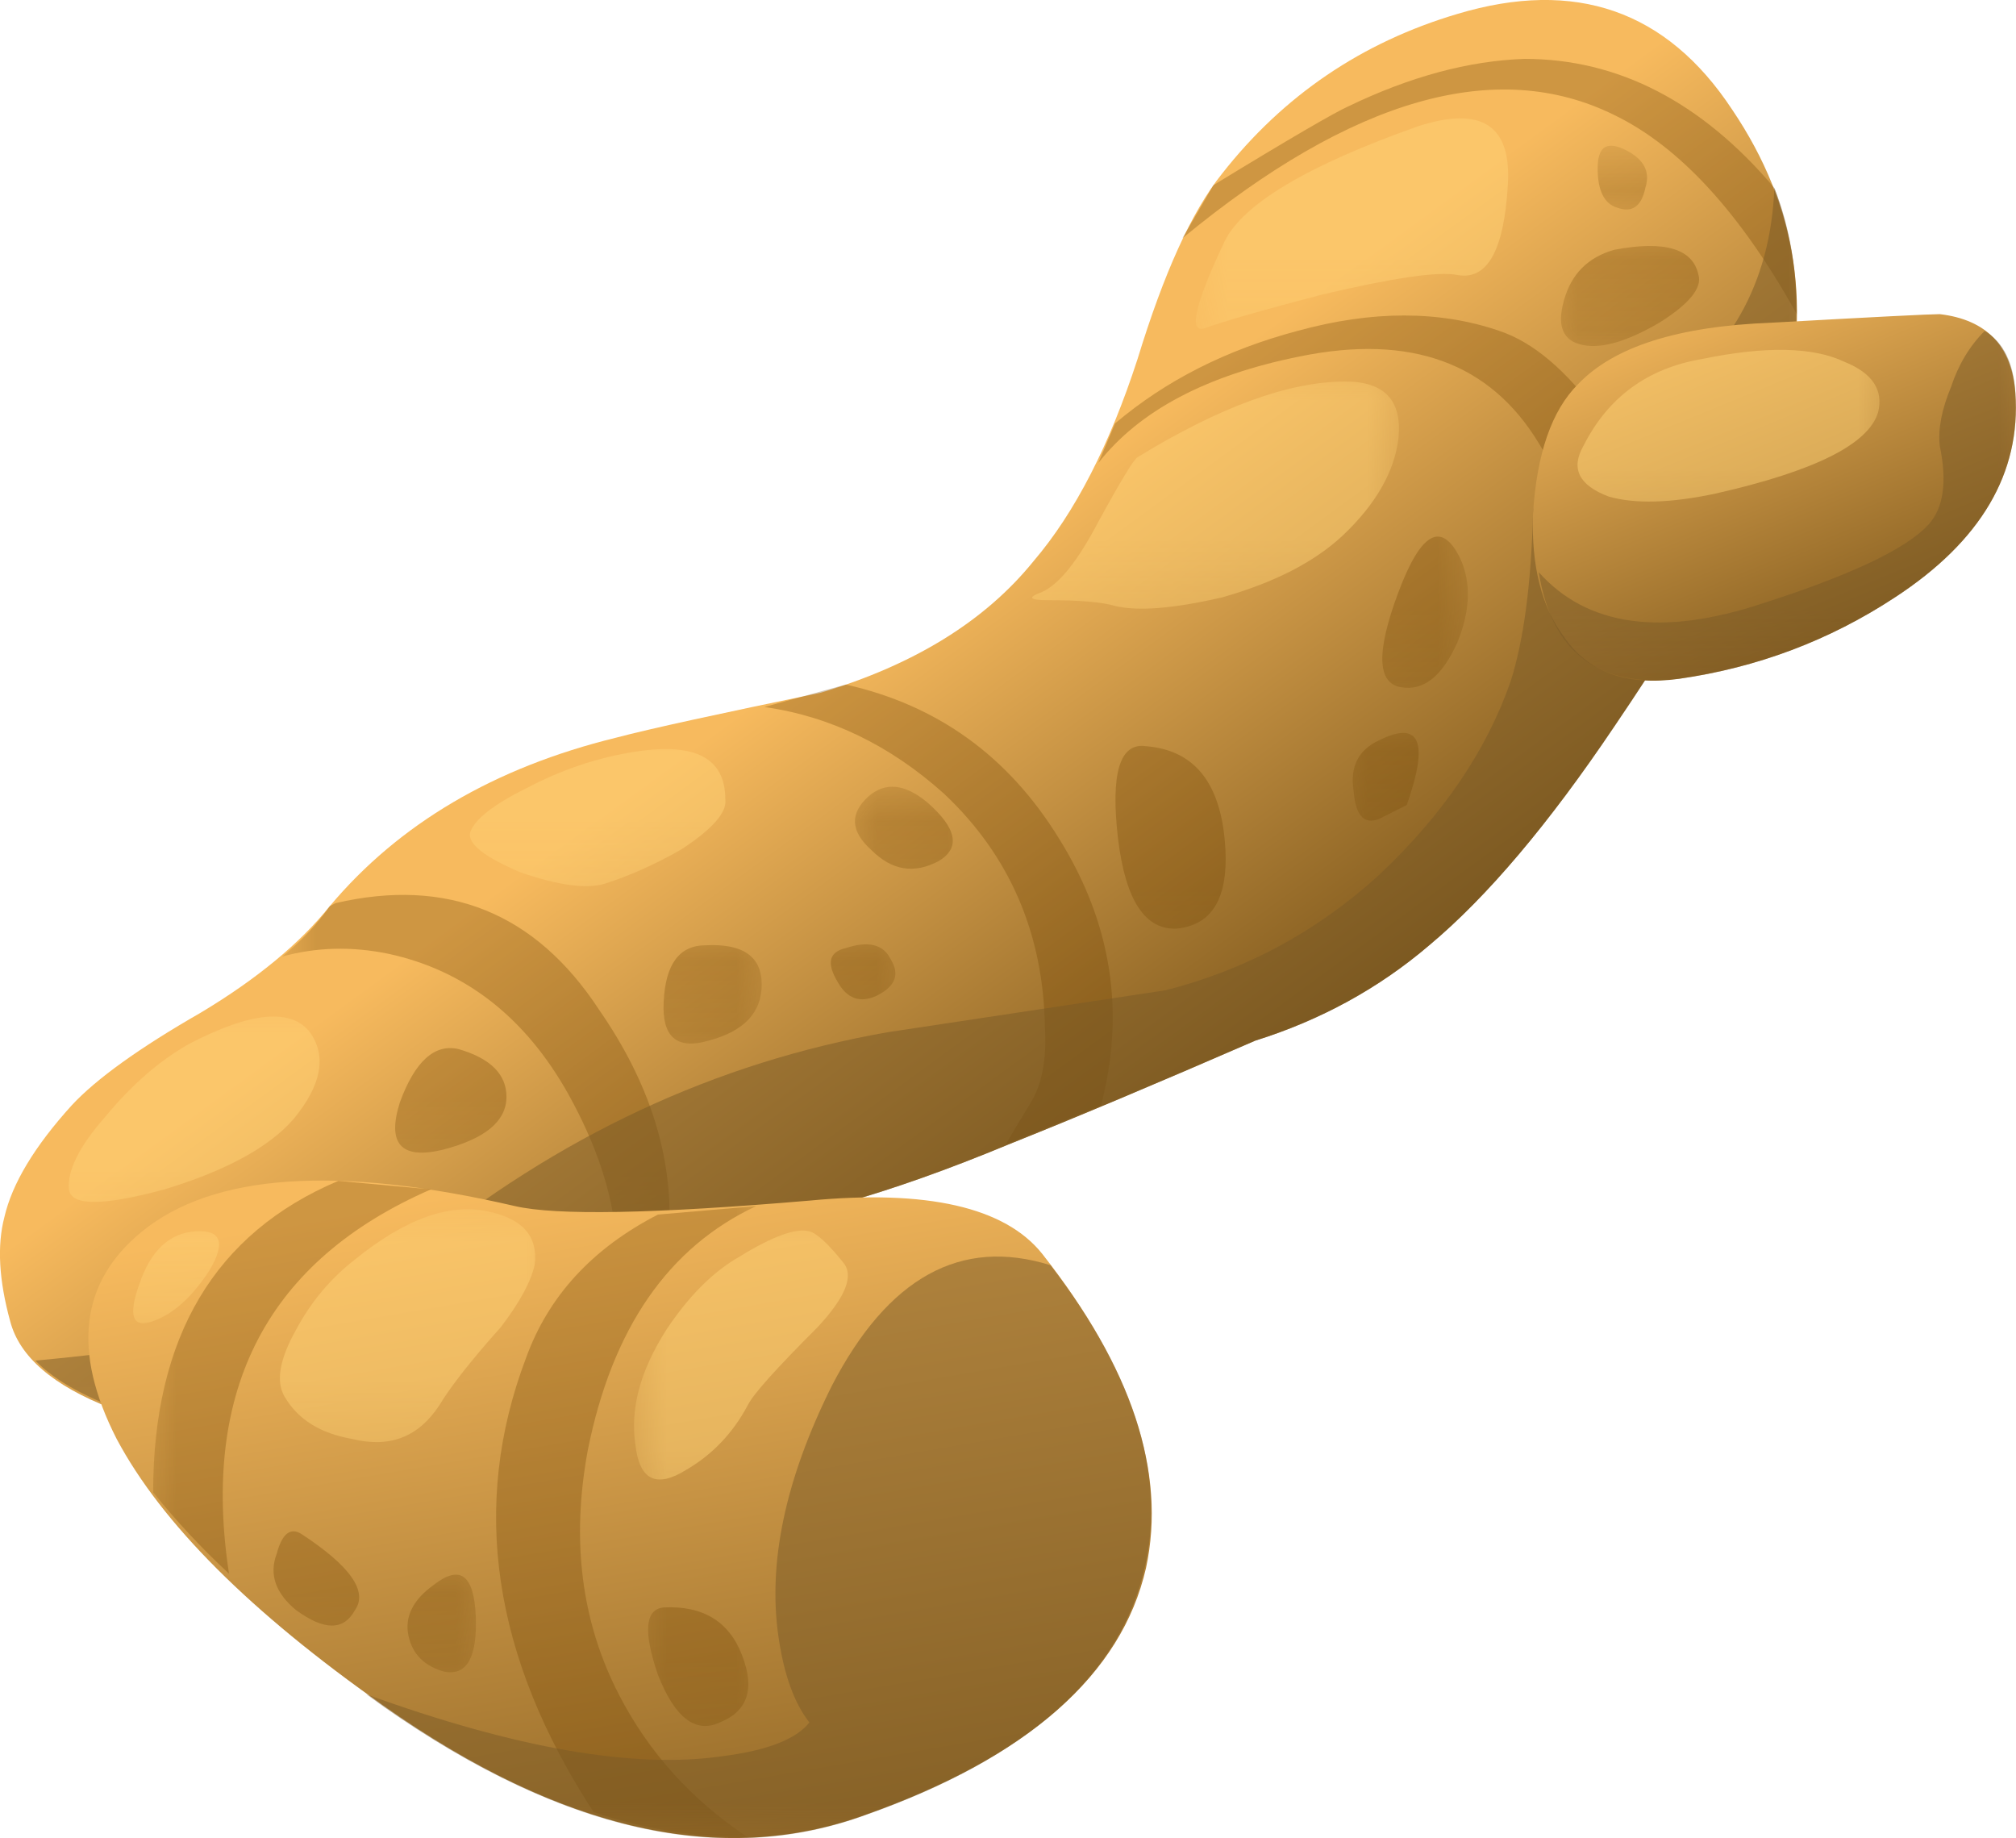 <?xml version="1.0" encoding="UTF-8" standalone="no"?> <!-- Created with Inkscape (http://www.inkscape.org/) --> <svg xmlns:inkscape="http://www.inkscape.org/namespaces/inkscape" xmlns:rdf="http://www.w3.org/1999/02/22-rdf-syntax-ns#" xmlns="http://www.w3.org/2000/svg" xmlns:xlink="http://www.w3.org/1999/xlink" xmlns:ns1="http://sozi.baierouge.fr" xmlns:cc="http://creativecommons.org/ns#" xmlns:sodipodi="http://sodipodi.sourceforge.net/DTD/sodipodi-0.dtd" xmlns:dc="http://purl.org/dc/elements/1.1/" id="svg2" xml:space="preserve" viewBox="0 0 35.939 32.767" inkscape:version="0.91 r13725"> <defs id="defs6"> <linearGradient id="linearGradient24" y2="-5.032" gradientUnits="userSpaceOnUse" x2="29.787" gradientTransform="matrix(.472 -.646 -.646 -.472 -.056 26.214)" y1="-5.032" x1="18.086"> <stop id="stop26" style="stop-color:#f7ba5e" offset="0"></stop> <stop id="stop28" style="stop-color:#734f16" offset="1"></stop> </linearGradient> <clipPath id="clipPath36"> <path id="path38" d="m4 8.214h22v18h-22v-18z" inkscape:connector-curvature="0"></path> </clipPath> <mask id="mask40"> <g id="g42"> <g id="g44" clip-path="url(#clipPath36)"> <path id="path46" style="fill:#000000;fill-opacity:.301" d="m4 8.214h22v18h-22v-18z" inkscape:connector-curvature="0"></path> </g> </g> </mask> <clipPath id="clipPath52"> <path id="path54" d="m4 8.214h22v18h-22v-18z" inkscape:connector-curvature="0"></path> </clipPath> <clipPath id="clipPath56"> <path id="path58" d="m4 9h22v18h-22v-18z" inkscape:connector-curvature="0"></path> </clipPath> <clipPath id="clipPath86"> <path id="path88" d="m0 5.214h26v19h-26v-19z" inkscape:connector-curvature="0"></path> </clipPath> <mask id="mask90"> <g id="g92"> <g id="g94" clip-path="url(#clipPath86)"> <path id="path96" style="fill:#000000;fill-opacity:.5" d="m0 5.214h26v19h-26v-19z" inkscape:connector-curvature="0"></path> </g> </g> </mask> <clipPath id="clipPath102"> <path id="path104" d="m0 5.214h26v19h-26v-19z" inkscape:connector-curvature="0"></path> </clipPath> <clipPath id="clipPath106"> <path id="path108" d="m0 6h26v19h-26v-19z" inkscape:connector-curvature="0"></path> </clipPath> <linearGradient id="linearGradient136" y2="-6.668" gradientUnits="userSpaceOnUse" x2="38.887" gradientTransform="matrix(.136 -.788 -.788 -.136 -.056 26.214)" y1="-6.668" x1="22.373"> <stop id="stop138" style="stop-color:#f7ba5e" offset="0"></stop> <stop id="stop140" style="stop-color:#734f16" offset="1"></stop> </linearGradient> <clipPath id="clipPath148"> <path id="path150" d="m2-0.786h9v11h-9v-11z" inkscape:connector-curvature="0"></path> </clipPath> <mask id="mask152"> <g id="g154"> <g id="g156" clip-path="url(#clipPath148)"> <path id="path158" style="fill:#000000;fill-opacity:.301" d="m2-0.786h9v11h-9v-11z" inkscape:connector-curvature="0"></path> </g> </g> </mask> <clipPath id="clipPath164"> <path id="path166" d="m2-0.786h9v11h-9v-11z" inkscape:connector-curvature="0"></path> </clipPath> <clipPath id="clipPath168"> <path id="path170" d="m2 0h9v11h-9v-11z" inkscape:connector-curvature="0"></path> </clipPath> <clipPath id="clipPath194"> <path id="path196" d="m5-0.786h12v10h-12v-10z" inkscape:connector-curvature="0"></path> </clipPath> <mask id="mask198"> <g id="g200"> <g id="g202" clip-path="url(#clipPath194)"> <path id="path204" style="fill:#000000;fill-opacity:.5" d="m5-0.786h12v10h-12v-10z" inkscape:connector-curvature="0"></path> </g> </g> </mask> <clipPath id="clipPath210"> <path id="path212" d="m5-0.786h12v10h-12v-10z" inkscape:connector-curvature="0"></path> </clipPath> <clipPath id="clipPath214"> <path id="path216" d="m5 0h12v10h-12v-10z" inkscape:connector-curvature="0"></path> </clipPath> <linearGradient id="linearGradient244" y2="-26.121" gradientUnits="userSpaceOnUse" x2="24.34" gradientTransform="matrix(.303 -.74 -.74 -.303 -.056 26.213)" y1="-26.121" x1="15.965"> <stop id="stop246" style="stop-color:#f7ba5e" offset="0"></stop> <stop id="stop248" style="stop-color:#734f16" offset="1"></stop> </linearGradient> <clipPath id="clipPath256"> <path id="path258" d="m21 16.214h8v6h-8v-6z" inkscape:connector-curvature="0"></path> </clipPath> <mask id="mask260"> <g id="g262"> <g id="g264" clip-path="url(#clipPath256)"> <path id="path266" style="fill:#000000;fill-opacity:.5" d="m21 16.214h8v6h-8v-6z" inkscape:connector-curvature="0"></path> </g> </g> </mask> <clipPath id="clipPath272"> <path id="path274" d="m21 16.214h8v6h-8v-6z" inkscape:connector-curvature="0"></path> </clipPath> <clipPath id="clipPath276"> <path id="path278" d="m21 17h8v6h-8v-6z" inkscape:connector-curvature="0"></path> </clipPath> <clipPath id="clipPath300"> <path id="path302" d="m17 21.214h5v4h-5v-4z" inkscape:connector-curvature="0"></path> </clipPath> <mask id="mask304"> <g id="g306"> <g id="g308" clip-path="url(#clipPath300)"> <path id="path310" style="fill:#000000;fill-opacity:.5" d="m17 21.214h5v4h-5v-4z" inkscape:connector-curvature="0"></path> </g> </g> </mask> <clipPath id="clipPath316"> <path id="path318" d="m17 21.214h5v4h-5v-4z" inkscape:connector-curvature="0"></path> </clipPath> <clipPath id="clipPath320"> <path id="path322" d="m17 22h5v4h-5v-4z" inkscape:connector-curvature="0"></path> </clipPath> <clipPath id="clipPath344"> <path id="path346" d="m14 17.214h6v4h-6v-4z" inkscape:connector-curvature="0"></path> </clipPath> <mask id="mask348"> <g id="g350"> <g id="g352" clip-path="url(#clipPath344)"> <path id="path354" style="fill:#000000;fill-opacity:.5" d="m14 17.214h6v4h-6v-4z" inkscape:connector-curvature="0"></path> </g> </g> </mask> <clipPath id="clipPath360"> <path id="path362" d="m14 17.214h6v4h-6v-4z" inkscape:connector-curvature="0"></path> </clipPath> <clipPath id="clipPath364"> <path id="path366" d="m14 18h6v4h-6v-4z" inkscape:connector-curvature="0"></path> </clipPath> <clipPath id="clipPath388"> <path id="path390" d="m22 18.214h5v4h-5v-4z" inkscape:connector-curvature="0"></path> </clipPath> <mask id="mask392"> <g id="g394"> <g id="g396" clip-path="url(#clipPath388)"> <path id="path398" style="fill:#000000;fill-opacity:.5" d="m22 18.214h5v4h-5v-4z" inkscape:connector-curvature="0"></path> </g> </g> </mask> <clipPath id="clipPath404"> <path id="path406" d="m22 18.214h5v4h-5v-4z" inkscape:connector-curvature="0"></path> </clipPath> <clipPath id="clipPath408"> <path id="path410" d="m22 19h5v4h-5v-4z" inkscape:connector-curvature="0"></path> </clipPath> <clipPath id="clipPath432"> <path id="path434" d="m6 13.214h5v3h-5v-3z" inkscape:connector-curvature="0"></path> </clipPath> <mask id="mask436"> <g id="g438"> <g id="g440" clip-path="url(#clipPath432)"> <path id="path442" style="fill:#000000;fill-opacity:.5" d="m6 13.214h5v3h-5v-3z" inkscape:connector-curvature="0"></path> </g> </g> </mask> <clipPath id="clipPath448"> <path id="path450" d="m6 13.214h5v3h-5v-3z" inkscape:connector-curvature="0"></path> </clipPath> <clipPath id="clipPath452"> <path id="path454" d="m6 14h5v3h-5v-3z" inkscape:connector-curvature="0"></path> </clipPath> <clipPath id="clipPath476"> <path id="path478" d="m0 8.214h5v4h-5v-4z" inkscape:connector-curvature="0"></path> </clipPath> <mask id="mask480"> <g id="g482"> <g id="g484" clip-path="url(#clipPath476)"> <path id="path486" style="fill:#000000;fill-opacity:.5" d="m0 8.214h5v4h-5v-4z" inkscape:connector-curvature="0"></path> </g> </g> </mask> <clipPath id="clipPath492"> <path id="path494" d="m0 8.214h5v4h-5v-4z" inkscape:connector-curvature="0"></path> </clipPath> <clipPath id="clipPath496"> <path id="path498" d="m0 9h5v4h-5v-4z" inkscape:connector-curvature="0"></path> </clipPath> <clipPath id="clipPath520"> <path id="path522" d="m1 7.214h3v2h-3v-2z" inkscape:connector-curvature="0"></path> </clipPath> <mask id="mask524"> <g id="g526"> <g id="g528" clip-path="url(#clipPath520)"> <path id="path530" style="fill:#000000;fill-opacity:.5" d="m1 7.214h3v2h-3v-2z" inkscape:connector-curvature="0"></path> </g> </g> </mask> <clipPath id="clipPath536"> <path id="path538" d="m1 7.214h3v2h-3v-2z" inkscape:connector-curvature="0"></path> </clipPath> <clipPath id="clipPath540"> <path id="path542" d="m1 8h3v2h-3v-2z" inkscape:connector-curvature="0"></path> </clipPath> <clipPath id="clipPath564"> <path id="path566" d="m3 5.214h5v4h-5v-4z" inkscape:connector-curvature="0"></path> </clipPath> <mask id="mask568"> <g id="g570"> <g id="g572" clip-path="url(#clipPath564)"> <path id="path574" style="fill:#000000;fill-opacity:.5" d="m3 5.214h5v4h-5v-4z" inkscape:connector-curvature="0"></path> </g> </g> </mask> <clipPath id="clipPath580"> <path id="path582" d="m3 5.214h5v4h-5v-4z" inkscape:connector-curvature="0"></path> </clipPath> <clipPath id="clipPath584"> <path id="path586" d="m3 6h5v4h-5v-4z" inkscape:connector-curvature="0"></path> </clipPath> <clipPath id="clipPath608"> <path id="path610" d="m9 4.214h4v5h-4v-5z" inkscape:connector-curvature="0"></path> </clipPath> <mask id="mask612"> <g id="g614"> <g id="g616" clip-path="url(#clipPath608)"> <path id="path618" style="fill:#000000;fill-opacity:.5" d="m9 4.214h4v5h-4v-5z" inkscape:connector-curvature="0"></path> </g> </g> </mask> <clipPath id="clipPath624"> <path id="path626" d="m9 4.214h4v5h-4v-5z" inkscape:connector-curvature="0"></path> </clipPath> <clipPath id="clipPath628"> <path id="path630" d="m9 5h4v5h-4v-5z" inkscape:connector-curvature="0"></path> </clipPath> <clipPath id="clipPath652"> <path id="path654" d="m15 12.214h3v4h-3v-4z" inkscape:connector-curvature="0"></path> </clipPath> <mask id="mask656"> <g id="g658"> <g id="g660" clip-path="url(#clipPath652)"> <path id="path662" style="fill:#000000;fill-opacity:.301" d="m15 12.214h3v4h-3v-4z" inkscape:connector-curvature="0"></path> </g> </g> </mask> <clipPath id="clipPath668"> <path id="path670" d="m15 12.214h3v4h-3v-4z" inkscape:connector-curvature="0"></path> </clipPath> <clipPath id="clipPath672"> <path id="path674" d="m15 13h3v4h-3v-4z" inkscape:connector-curvature="0"></path> </clipPath> <clipPath id="clipPath696"> <path id="path698" d="m9 11.214h2v2h-2v-2z" inkscape:connector-curvature="0"></path> </clipPath> <mask id="mask700"> <g id="g702"> <g id="g704" clip-path="url(#clipPath696)"> <path id="path706" style="fill:#000000;fill-opacity:.301" d="m9 11.214h2v2h-2v-2z" inkscape:connector-curvature="0"></path> </g> </g> </mask> <clipPath id="clipPath712"> <path id="path714" d="m9 11.214h2v2h-2v-2z" inkscape:connector-curvature="0"></path> </clipPath> <clipPath id="clipPath716"> <path id="path718" d="m9 12h2v2h-2v-2z" inkscape:connector-curvature="0"></path> </clipPath> <clipPath id="clipPath740"> <path id="path742" d="m11 11.214h2v2h-2v-2z" inkscape:connector-curvature="0"></path> </clipPath> <mask id="mask744"> <g id="g746"> <g id="g748" clip-path="url(#clipPath740)"> <path id="path750" style="fill:#000000;fill-opacity:.301" d="m11 11.214h2v2h-2v-2z" inkscape:connector-curvature="0"></path> </g> </g> </mask> <clipPath id="clipPath756"> <path id="path758" d="m11 11.214h2v2h-2v-2z" inkscape:connector-curvature="0"></path> </clipPath> <clipPath id="clipPath760"> <path id="path762" d="m11 12h2v2h-2v-2z" inkscape:connector-curvature="0"></path> </clipPath> <clipPath id="clipPath784"> <path id="path786" d="m12 13.214h2v2h-2v-2z" inkscape:connector-curvature="0"></path> </clipPath> <mask id="mask788"> <g id="g790"> <g id="g792" clip-path="url(#clipPath784)"> <path id="path794" style="fill:#000000;fill-opacity:.301" d="m12 13.214h2v2h-2v-2z" inkscape:connector-curvature="0"></path> </g> </g> </mask> <clipPath id="clipPath800"> <path id="path802" d="m12 13.214h2v2h-2v-2z" inkscape:connector-curvature="0"></path> </clipPath> <clipPath id="clipPath804"> <path id="path806" d="m12 14h2v2h-2v-2z" inkscape:connector-curvature="0"></path> </clipPath> <clipPath id="clipPath828"> <path id="path830" d="m19 16.214h2v3h-2v-3z" inkscape:connector-curvature="0"></path> </clipPath> <mask id="mask832"> <g id="g834"> <g id="g836" clip-path="url(#clipPath828)"> <path id="path838" style="fill:#000000;fill-opacity:.301" d="m19 16.214h2v3h-2v-3z" inkscape:connector-curvature="0"></path> </g> </g> </mask> <clipPath id="clipPath844"> <path id="path846" d="m19 16.214h2v3h-2v-3z" inkscape:connector-curvature="0"></path> </clipPath> <clipPath id="clipPath848"> <path id="path850" d="m19 17h2v3h-2v-3z" inkscape:connector-curvature="0"></path> </clipPath> <clipPath id="clipPath872"> <path id="path874" d="m19 14.214h2v2h-2v-2z" inkscape:connector-curvature="0"></path> </clipPath> <mask id="mask876"> <g id="g878"> <g id="g880" clip-path="url(#clipPath872)"> <path id="path882" style="fill:#000000;fill-opacity:.301" d="m19 14.214h2v2h-2v-2z" inkscape:connector-curvature="0"></path> </g> </g> </mask> <clipPath id="clipPath888"> <path id="path890" d="m19 14.214h2v2h-2v-2z" inkscape:connector-curvature="0"></path> </clipPath> <clipPath id="clipPath892"> <path id="path894" d="m19 15h2v2h-2v-2z" inkscape:connector-curvature="0"></path> </clipPath> <clipPath id="clipPath916"> <path id="path918" d="m22 21.214h3v2h-3v-2z" inkscape:connector-curvature="0"></path> </clipPath> <mask id="mask920"> <g id="g922"> <g id="g924" clip-path="url(#clipPath916)"> <path id="path926" style="fill:#000000;fill-opacity:.301" d="m22 21.214h3v2h-3v-2z" inkscape:connector-curvature="0"></path> </g> </g> </mask> <clipPath id="clipPath932"> <path id="path934" d="m22 21.214h3v2h-3v-2z" inkscape:connector-curvature="0"></path> </clipPath> <clipPath id="clipPath936"> <path id="path938" d="m22 22h3v2h-3v-2z" inkscape:connector-curvature="0"></path> </clipPath> <clipPath id="clipPath960"> <path id="path962" d="m22 23.214h2v1h-2v-1z" inkscape:connector-curvature="0"></path> </clipPath> <mask id="mask964"> <g id="g966"> <g id="g968" clip-path="url(#clipPath960)"> <path id="path970" style="fill:#000000;fill-opacity:.301" d="m22 23.214h2v1h-2v-1z" inkscape:connector-curvature="0"></path> </g> </g> </mask> <clipPath id="clipPath976"> <path id="path978" d="m22 23.214h2v1h-2v-1z" inkscape:connector-curvature="0"></path> </clipPath> <clipPath id="clipPath980"> <path id="path982" d="m22 24h2v1h-2v-1z" inkscape:connector-curvature="0"></path> </clipPath> <clipPath id="clipPath1004"> <path id="path1006" d="m5 9.214h3v3h-3v-3z" inkscape:connector-curvature="0"></path> </clipPath> <mask id="mask1008"> <g id="g1010"> <g id="g1012" clip-path="url(#clipPath1004)"> <path id="path1014" style="fill:#000000;fill-opacity:.301" d="m5 9.214h3v3h-3v-3z" inkscape:connector-curvature="0"></path> </g> </g> </mask> <clipPath id="clipPath1020"> <path id="path1022" d="m5 9.214h3v3h-3v-3z" inkscape:connector-curvature="0"></path> </clipPath> <clipPath id="clipPath1024"> <path id="path1026" d="m5 10h3v3h-3v-3z" inkscape:connector-curvature="0"></path> </clipPath> <clipPath id="clipPath1048"> <path id="path1050" d="m3 2.214h3v3h-3v-3z" inkscape:connector-curvature="0"></path> </clipPath> <mask id="mask1052"> <g id="g1054"> <g id="g1056" clip-path="url(#clipPath1048)"> <path id="path1058" style="fill:#000000;fill-opacity:.301" d="m3 2.214h3v3h-3v-3z" inkscape:connector-curvature="0"></path> </g> </g> </mask> <clipPath id="clipPath1064"> <path id="path1066" d="m3 2.214h3v3h-3v-3z" inkscape:connector-curvature="0"></path> </clipPath> <clipPath id="clipPath1068"> <path id="path1070" d="m3 3h3v3h-3v-3z" inkscape:connector-curvature="0"></path> </clipPath> <clipPath id="clipPath1092"> <path id="path1094" d="m5 2.214h2v2h-2v-2z" inkscape:connector-curvature="0"></path> </clipPath> <mask id="mask1096"> <g id="g1098"> <g id="g1100" clip-path="url(#clipPath1092)"> <path id="path1102" style="fill:#000000;fill-opacity:.301" d="m5 2.214h2v2h-2v-2z" inkscape:connector-curvature="0"></path> </g> </g> </mask> <clipPath id="clipPath1108"> <path id="path1110" d="m5 2.214h2v2h-2v-2z" inkscape:connector-curvature="0"></path> </clipPath> <clipPath id="clipPath1112"> <path id="path1114" d="m5 3h2v2h-2v-2z" inkscape:connector-curvature="0"></path> </clipPath> <clipPath id="clipPath1136"> <path id="path1138" d="m9 1.214h2v3h-2v-3z" inkscape:connector-curvature="0"></path> </clipPath> <mask id="mask1140"> <g id="g1142"> <g id="g1144" clip-path="url(#clipPath1136)"> <path id="path1146" style="fill:#000000;fill-opacity:.301" d="m9 1.214h2v3h-2v-3z" inkscape:connector-curvature="0"></path> </g> </g> </mask> <clipPath id="clipPath1152"> <path id="path1154" d="m9 1.214h2v3h-2v-3z" inkscape:connector-curvature="0"></path> </clipPath> <clipPath id="clipPath1156"> <path id="path1158" d="m9 2h2v3h-2v-3z" inkscape:connector-curvature="0"></path> </clipPath> </defs> <g id="g10" transform="matrix(1.25 0 0 -1.25 0 32.767)"> <g id="g12"> <g id="g14"> <g id="g16"> <g id="g22"> <path id="path30" style="fill-rule:evenodd;fill:url(#linearGradient24)" d="m17.902 11.374c-1.41-0.613-2.586-1.109-3.519-1.48-1.731-0.719-3.16-1.121-4.278-1.2-1.867-0.132-3.308-0.402-4.32-0.8l0.957 0.199c0.668 0.055 1.055-0.145 1.16-0.602 0.16-0.613-0.027-1.144-0.558-1.597-0.614-0.508-1.508-0.668-2.68-0.481-1.387 0.215-2.414 0.453-3.078 0.719-0.828 0.32-1.309 0.734-1.441 1.242-0.161 0.586-0.188 1.078-0.083 1.481 0.11 0.48 0.43 1.011 0.961 1.597 0.348 0.375 0.961 0.817 1.84 1.321 0.801 0.48 1.414 0.988 1.84 1.519 0.988 1.176 2.348 1.977 4.082 2.402 0.504 0.133 1.481 0.344 2.918 0.641 1.336 0.399 2.348 1.024 3.039 1.879 0.59 0.691 1.082 1.652 1.481 2.879 0.375 1.226 0.773 2.105 1.203 2.641 0.879 1.121 2 1.878 3.359 2.281 1.68 0.504 2.985 0.051 3.918-1.364 0.934-1.382 1.16-2.878 0.68-4.476-0.293-0.988-1.078-2.43-2.36-4.32-0.933-1.387-1.812-2.43-2.64-3.121-0.719-0.614-1.547-1.067-2.481-1.36z" inkscape:connector-curvature="0"></path> </g> </g> </g> <g id="g32"> <g id="g48" mask="url(#mask40)"> <g id="g60"> <g id="g62" clip-path="url(#clipPath52)"> <g id="g64" transform="translate(0 -.786)"> <g id="g68"> <g id="g70" clip-path="url(#clipPath56)"> <g id="g72"> <path id="path74" style="fill-rule:evenodd;fill:#704300" d="m24.184 18.441-0.641-1c-0.32 0.934-0.852 2.012-1.598 3.239-0.695 1.148-1.828 1.558-3.402 1.238-1.332-0.266-2.293-0.773-2.879-1.52l0.238 0.563c0.723 0.613 1.59 1.051 2.602 1.32 1.066 0.293 2.027 0.293 2.879 0 0.961-0.32 1.894-1.601 2.801-3.84z" inkscape:connector-curvature="0"></path> <path id="path76" style="fill-rule:evenodd;fill:#704300" d="m12.062 17.238c1.309-0.293 2.321-1.023 3.043-2.199 0.747-1.199 0.946-2.465 0.598-3.801l-1.359-0.558c0.027 0.054 0.148 0.254 0.359 0.601 0.16 0.266 0.227 0.625 0.199 1.078-0.023 1.332-0.504 2.442-1.437 3.321-0.774 0.695-1.629 1.105-2.563 1.238l1.16 0.32z" inkscape:connector-curvature="0"></path> <path id="path78" style="fill-rule:evenodd;fill:#704300" d="m9.543 9.441-0.758-0.082c-0.055 0.641-0.281 1.321-0.68 2.039-0.613 1.094-1.468 1.762-2.562 2-0.531 0.11-1.039 0.094-1.52-0.039 0.266 0.215 0.493 0.453 0.68 0.719l0.082 0.043c1.598 0.371 2.852-0.137 3.758-1.519 0.723-1.043 1.055-2.094 1-3.161z" inkscape:connector-curvature="0"></path> <path id="path80" style="fill-rule:evenodd;fill:#704300" d="m25.305 24.32c0.211-0.535 0.32-1.132 0.32-1.8-0.801 1.441-1.668 2.386-2.602 2.839-1.679 0.829-3.734 0.243-6.16-1.757l0.442 0.757c1.093 0.668 1.734 1.039 1.918 1.121 0.882 0.426 1.722 0.653 2.519 0.68 1.336 0 2.524-0.613 3.563-1.84z" inkscape:connector-curvature="0"></path> </g> </g> </g> </g> </g> </g> </g> </g> <g id="g82"> <g id="g98" mask="url(#mask90)"> <g id="g110"> <g id="g112" clip-path="url(#clipPath102)"> <g id="g114" transform="translate(0 -.786)"> <g id="g118"> <g id="g120" clip-path="url(#clipPath106)"> <g id="g122"> <path id="path124" style="fill-rule:evenodd;fill:#7a5926" d="m25.305 24.32c0.453-1.199 0.414-2.496-0.121-3.882-0.321-0.879-1.039-2.145-2.161-3.797-0.933-1.387-1.812-2.426-2.64-3.121-0.719-0.614-1.547-1.067-2.481-1.36-1.41-0.613-2.586-1.105-3.519-1.48-1.731-0.719-3.16-1.121-4.278-1.2-1.867-0.132-3.308-0.402-4.32-0.8l0.957 0.199c0.668 0.055 1.055-0.149 1.16-0.598 0.16-0.617-0.023-1.148-0.558-1.601-0.614-0.508-1.508-0.668-2.68-0.481-2.215 0.348-3.602 0.813-4.16 1.399 2.695 0.242 4.492 0.75 5.398 1.523 2.055 1.68 4.309 2.731 6.762 3.16l3.961 0.598c1.145 0.293 2.16 0.84 3.039 1.641 0.906 0.851 1.535 1.773 1.879 2.761 0.187 0.586 0.293 1.383 0.32 2.399 0 0.32 0.563 0.824 1.68 1.519 1.121 0.719 1.707 1.762 1.762 3.121z" inkscape:connector-curvature="0"></path> </g> </g> </g> </g> </g> </g> </g> </g> <g id="g126"> <g id="g128"> <g id="g134"> <path id="path142" style="fill-rule:evenodd;fill:url(#linearGradient136)" d="m1.664 5.694c-0.641 1.254-0.519 2.239 0.359 2.957 1.016 0.829 2.786 0.95 5.321 0.364 0.586-0.137 1.988-0.11 4.199 0.078 1.68 0.16 2.789-0.094 3.32-0.758 1.282-1.629 1.774-3.121 1.481-4.48-0.348-1.52-1.68-2.696-4-3.52-2.055-0.75-4.348-0.226-6.879 1.559-1.895 1.332-3.16 2.597-3.801 3.8z" inkscape:connector-curvature="0"></path> </g> </g> </g> <g id="g144"> <g id="g160" mask="url(#mask152)"> <g id="g172"> <g id="g174" clip-path="url(#clipPath164)"> <g id="g176" transform="translate(0 -.786)"> <g id="g180"> <g id="g182" clip-path="url(#clipPath168)"> <g id="g184"> <path id="path186" style="fill-rule:evenodd;fill:#704300" d="m6.145 10.039c-2.321-1.012-3.282-2.84-2.879-5.48-0.403 0.375-0.762 0.761-1.082 1.16 0 2.215 0.878 3.695 2.64 4.441l1.321-0.121z" inkscape:connector-curvature="0"></path> <path id="path188" style="fill-rule:evenodd;fill:#704300" d="m9.383 9.68 1.402 0.121c-1.254-0.586-2.055-1.746-2.402-3.481-0.238-1.281-0.094-2.441 0.441-3.48 0.426-0.828 1.039-1.508 1.84-2.039-0.746 0-1.48 0.117-2.199 0.359-1.442 2.215-1.762 4.375-0.961 6.481 0.32 0.879 0.945 1.558 1.879 2.039z" inkscape:connector-curvature="0"></path> </g> </g> </g> </g> </g> </g> </g> </g> <g id="g190"> <g id="g206" mask="url(#mask198)"> <g id="g218"> <g id="g220" clip-path="url(#clipPath210)"> <g id="g222" transform="translate(0 -.786)"> <g id="g226"> <g id="g228" clip-path="url(#clipPath214)"> <g id="g230"> <path id="path232" style="fill-rule:evenodd;fill:#7a5926" d="m14.984 8.957c1.227-1.598 1.664-3.066 1.321-4.398-0.375-1.493-1.696-2.641-3.961-3.442-2.106-0.773-4.481-0.199-7.121 1.723 2.136-0.774 3.828-1.067 5.082-0.883 0.64 0.082 1.05 0.242 1.238 0.481-0.211 0.269-0.359 0.667-0.438 1.203-0.16 1.066 0.094 2.265 0.758 3.597 0.801 1.547 1.84 2.121 3.121 1.719z" inkscape:connector-curvature="0"></path> </g> </g> </g> </g> </g> </g> </g> </g> <g id="g234"> <g id="g236"> <g id="g242"> <path id="path250" style="fill-rule:evenodd;fill:url(#linearGradient244)" d="m25.266 21.612c1.464 0.082 2.265 0.122 2.398 0.122 0.668-0.079 1.027-0.454 1.078-1.122 0.082-1.144-0.492-2.117-1.719-2.918-0.933-0.613-1.961-1-3.078-1.16-0.75-0.105-1.293 0.094-1.64 0.598-0.321 0.43-0.469 1.016-0.442 1.762 0.055 0.851 0.266 1.465 0.641 1.84 0.508 0.535 1.426 0.828 2.762 0.878z" inkscape:connector-curvature="0"></path> </g> </g> </g> <g id="g252"> <g id="g268" mask="url(#mask260)"> <g id="g280"> <g id="g282" clip-path="url(#clipPath272)"> <g id="g284" transform="translate(0 -.786)"> <g id="g288"> <g id="g290" clip-path="url(#clipPath276)"> <g id="g292"> <path id="path294" style="fill-rule:evenodd;fill:#7a5926" d="m27.824 21.48c0.106 0.321 0.266 0.586 0.481 0.801 0.265-0.16 0.414-0.457 0.437-0.883 0.082-1.144-0.492-2.117-1.719-2.918-0.933-0.613-1.961-1-3.078-1.16-1.148-0.132-1.816 0.371-2 1.52 0.692-0.774 1.758-0.922 3.2-0.442 1.253 0.403 2.039 0.774 2.359 1.122 0.215 0.238 0.266 0.613 0.16 1.121-0.027 0.238 0.027 0.519 0.16 0.839z" inkscape:connector-curvature="0"></path> </g> </g> </g> </g> </g> </g> </g> </g> <g id="g296"> <g id="g312" mask="url(#mask304)"> <g id="g324"> <g id="g326" clip-path="url(#clipPath316)"> <g id="g328" transform="translate(0 -.786)"> <g id="g332"> <g id="g334" clip-path="url(#clipPath320)"> <g id="g336"> <path id="path338" style="fill-rule:evenodd;fill:#ffd175" d="m21.504 24.359c-0.055-0.933-0.293-1.359-0.719-1.281-0.269 0.055-0.906-0.039-1.922-0.277-0.824-0.215-1.386-0.375-1.679-0.481-0.239-0.082-0.149 0.332 0.281 1.239 0.265 0.535 1.183 1.082 2.758 1.64 0.906 0.293 1.336 0.016 1.281-0.84z" inkscape:connector-curvature="0"></path> </g> </g> </g> </g> </g> </g> </g> </g> <g id="g340"> <g id="g356" mask="url(#mask348)"> <g id="g368"> <g id="g370" clip-path="url(#clipPath360)"> <g id="g372" transform="translate(0 -.786)"> <g id="g376"> <g id="g378" clip-path="url(#clipPath364)"> <g id="g380"> <path id="path382" style="fill-rule:evenodd;fill:#ffd175" d="m19.184 21.559c0.558 0 0.812-0.266 0.761-0.801-0.054-0.477-0.32-0.946-0.8-1.399-0.403-0.375-0.973-0.668-1.719-0.879-0.696-0.16-1.203-0.199-1.524-0.121-0.183 0.055-0.504 0.082-0.957 0.082-0.269 0-0.297 0.039-0.082 0.118 0.242 0.109 0.508 0.441 0.801 1 0.32 0.586 0.508 0.894 0.559 0.921 1.175 0.719 2.16 1.079 2.961 1.079z" inkscape:connector-curvature="0"></path> </g> </g> </g> </g> </g> </g> </g> </g> <g id="g384"> <g id="g400" mask="url(#mask392)"> <g id="g412"> <g id="g414" clip-path="url(#clipPath404)"> <g id="g416" transform="translate(0 -.786)"> <g id="g420"> <g id="g422" clip-path="url(#clipPath408)"> <g id="g424"> <path id="path426" style="fill-rule:evenodd;fill:#ffd175" d="m24.266 21.879c0.906 0.187 1.586 0.176 2.039-0.039 0.398-0.16 0.558-0.402 0.48-0.719-0.137-0.457-0.906-0.84-2.32-1.16-0.641-0.137-1.149-0.149-1.52-0.043-0.429 0.16-0.547 0.402-0.363 0.723 0.348 0.691 0.91 1.105 1.684 1.238z" inkscape:connector-curvature="0"></path> </g> </g> </g> </g> </g> </g> </g> </g> <g id="g428"> <g id="g444" mask="url(#mask436)"> <g id="g456"> <g id="g458" clip-path="url(#clipPath448)"> <g id="g460" transform="translate(0 -.786)"> <g id="g464"> <g id="g466" clip-path="url(#clipPath452)"> <g id="g468"> <path id="path470" style="fill-rule:evenodd;fill:#ffd175" d="m9.062 16.281c0.856 0.133 1.282-0.093 1.282-0.679 0.027-0.188-0.188-0.43-0.641-0.723-0.371-0.211-0.734-0.371-1.078-0.481-0.266-0.078-0.668-0.023-1.199 0.161-0.508 0.214-0.75 0.402-0.723 0.562 0.055 0.184 0.32 0.399 0.801 0.637 0.508 0.269 1.027 0.441 1.558 0.523z" inkscape:connector-curvature="0"></path> </g> </g> </g> </g> </g> </g> </g> </g> <g id="g472"> <g id="g488" mask="url(#mask480)"> <g id="g500"> <g id="g502" clip-path="url(#clipPath492)"> <g id="g504" transform="translate(0 -.786)"> <g id="g508"> <g id="g510" clip-path="url(#clipPath496)"> <g id="g512"> <path id="path514" style="fill-rule:evenodd;fill:#ffd175" d="m4.422 12.277c0.242-0.343 0.16-0.757-0.238-1.238-0.348-0.398-0.961-0.734-1.84-1-0.879-0.238-1.332-0.238-1.36 0-0.027 0.266 0.145 0.613 0.52 1.039 0.375 0.453 0.773 0.801 1.199 1.039 0.879 0.457 1.453 0.508 1.719 0.16z" inkscape:connector-curvature="0"></path> </g> </g> </g> </g> </g> </g> </g> </g> <g id="g516"> <g id="g532" mask="url(#mask524)"> <g id="g544"> <g id="g546" clip-path="url(#clipPath536)"> <g id="g548" transform="translate(0 -.786)"> <g id="g552"> <g id="g554" clip-path="url(#clipPath540)"> <g id="g556"> <path id="path558" style="fill-rule:evenodd;fill:#ffd175" d="m2.984 8.879c-0.242-0.371-0.507-0.613-0.8-0.719-0.293-0.105-0.36 0.067-0.2 0.52 0.161 0.48 0.426 0.734 0.801 0.761 0.371 0.024 0.438-0.16 0.199-0.562z" inkscape:connector-curvature="0"></path> </g> </g> </g> </g> </g> </g> </g> </g> <g id="g560"> <g id="g576" mask="url(#mask568)"> <g id="g588"> <g id="g590" clip-path="url(#clipPath580)"> <g id="g592" transform="translate(0 -.786)"> <g id="g596"> <g id="g598" clip-path="url(#clipPath584)"> <g id="g600"> <path id="path602" style="fill-rule:evenodd;fill:#ffd175" d="m5.062 9.039c0.723 0.586 1.364 0.813 1.922 0.68 0.481-0.106 0.692-0.36 0.641-0.758-0.055-0.242-0.215-0.535-0.48-0.883-0.426-0.476-0.719-0.851-0.879-1.117-0.297-0.453-0.707-0.613-1.243-0.481-0.453 0.079-0.773 0.278-0.961 0.598-0.132 0.215-0.078 0.535 0.161 0.961 0.215 0.402 0.496 0.734 0.839 1z" inkscape:connector-curvature="0"></path> </g> </g> </g> </g> </g> </g> </g> </g> <g id="g604"> <g id="g620" mask="url(#mask612)"> <g id="g632"> <g id="g634" clip-path="url(#clipPath624)"> <g id="g636" transform="translate(0 -.786)"> <g id="g640"> <g id="g642" clip-path="url(#clipPath628)"> <g id="g644"> <path id="path646" style="fill-rule:evenodd;fill:#ffd175" d="m11.543 9.441c0.105-0.027 0.266-0.175 0.48-0.441 0.161-0.188 0.039-0.492-0.359-0.922-0.586-0.586-0.922-0.957-1-1.117-0.215-0.402-0.508-0.707-0.879-0.922-0.426-0.266-0.668-0.144-0.723 0.359-0.078 0.508 0.067 1.055 0.442 1.641 0.32 0.481 0.668 0.828 1.039 1.039 0.48 0.297 0.816 0.414 1 0.363z" inkscape:connector-curvature="0"></path> </g> </g> </g> </g> </g> </g> </g> </g> <g id="g648"> <g id="g664" mask="url(#mask656)"> <g id="g676"> <g id="g678" clip-path="url(#clipPath668)"> <g id="g680" transform="translate(0 -.786)"> <g id="g684"> <g id="g686" clip-path="url(#clipPath672)"> <g id="g688"> <path id="path690" style="fill-rule:evenodd;fill:#704300" d="m16.344 16.359c0.668-0.054 1.039-0.492 1.121-1.32 0.078-0.801-0.149-1.227-0.68-1.281-0.453-0.024-0.734 0.402-0.84 1.281-0.109 0.934 0.024 1.375 0.399 1.32z" inkscape:connector-curvature="0"></path> </g> </g> </g> </g> </g> </g> </g> </g> <g id="g692"> <g id="g708" mask="url(#mask700)"> <g id="g720"> <g id="g722" clip-path="url(#clipPath712)"> <g id="g724" transform="translate(0 -.786)"> <g id="g728"> <g id="g730" clip-path="url(#clipPath716)"> <g id="g732"> <path id="path734" style="fill-rule:evenodd;fill:#704300" d="m10.863 12.961c0-0.402-0.254-0.668-0.758-0.801-0.457-0.133-0.667 0.055-0.64 0.559 0.027 0.535 0.226 0.801 0.597 0.801 0.536 0.027 0.801-0.161 0.801-0.559z" inkscape:connector-curvature="0"></path> </g> </g> </g> </g> </g> </g> </g> </g> <g id="g736"> <g id="g752" mask="url(#mask744)"> <g id="g764"> <g id="g766" clip-path="url(#clipPath756)"> <g id="g768" transform="translate(0 -.786)"> <g id="g772"> <g id="g774" clip-path="url(#clipPath760)"> <g id="g776"> <path id="path778" style="fill-rule:evenodd;fill:#704300" d="m12.703 13.32c0.133-0.215 0.067-0.386-0.199-0.519-0.238-0.11-0.426-0.043-0.559 0.199-0.16 0.266-0.121 0.426 0.117 0.48 0.321 0.106 0.536 0.055 0.641-0.16z" inkscape:connector-curvature="0"></path> </g> </g> </g> </g> </g> </g> </g> </g> <g id="g780"> <g id="g796" mask="url(#mask788)"> <g id="g808"> <g id="g810" clip-path="url(#clipPath800)"> <g id="g812" transform="translate(0 -.786)"> <g id="g816"> <g id="g818" clip-path="url(#clipPath804)"> <g id="g820"> <path id="path822" style="fill-rule:evenodd;fill:#704300" d="m13.223 15.559c0.425-0.371 0.48-0.653 0.16-0.84-0.348-0.184-0.664-0.133-0.957 0.16-0.297 0.266-0.309 0.519-0.043 0.762 0.242 0.211 0.519 0.183 0.84-0.082z" inkscape:connector-curvature="0"></path> </g> </g> </g> </g> </g> </g> </g> </g> <g id="g824"> <g id="g840" mask="url(#mask832)"> <g id="g852"> <g id="g854" clip-path="url(#clipPath844)"> <g id="g856" transform="translate(0 -.786)"> <g id="g860"> <g id="g862" clip-path="url(#clipPath848)"> <g id="g864"> <path id="path866" style="fill-rule:evenodd;fill:#704300" d="m20.824 19.039c0.16-0.348 0.145-0.746-0.039-1.199-0.215-0.481-0.48-0.695-0.801-0.641-0.347 0.055-0.359 0.508-0.039 1.36 0.321 0.855 0.614 1.015 0.879 0.48z" inkscape:connector-curvature="0"></path> </g> </g> </g> </g> </g> </g> </g> </g> <g id="g868"> <g id="g884" mask="url(#mask876)"> <g id="g896"> <g id="g898" clip-path="url(#clipPath888)"> <g id="g900" transform="translate(0 -.786)"> <g id="g904"> <g id="g906" clip-path="url(#clipPath892)"> <g id="g908"> <path id="path910" style="fill-rule:evenodd;fill:#704300" d="m20.062 15.52-0.398-0.2c-0.215-0.082-0.332 0.055-0.359 0.399-0.055 0.347 0.066 0.586 0.359 0.722 0.586 0.293 0.719-0.015 0.398-0.921z" inkscape:connector-curvature="0"></path> </g> </g> </g> </g> </g> </g> </g> </g> <g id="g912"> <g id="g928" mask="url(#mask920)"> <g id="g940"> <g id="g942" clip-path="url(#clipPath932)"> <g id="g944" transform="translate(0 -.786)"> <g id="g948"> <g id="g950" clip-path="url(#clipPath936)"> <g id="g952"> <path id="path954" style="fill-rule:evenodd;fill:#704300" d="m23.023 23.438c0.719 0.136 1.122 0.015 1.2-0.36 0.054-0.183-0.133-0.414-0.559-0.68-0.453-0.265-0.812-0.371-1.082-0.32-0.293 0.055-0.383 0.27-0.277 0.641 0.105 0.375 0.343 0.613 0.718 0.719z" inkscape:connector-curvature="0"></path> </g> </g> </g> </g> </g> </g> </g> </g> <g id="g956"> <g id="g972" mask="url(#mask964)"> <g id="g984"> <g id="g986" clip-path="url(#clipPath976)"> <g id="g988" transform="translate(0 -.786)"> <g id="g992"> <g id="g994" clip-path="url(#clipPath980)"> <g id="g996"> <path id="path998" style="fill-rule:evenodd;fill:#704300" d="m23.145 24.879c0.293-0.133 0.398-0.32 0.32-0.559-0.055-0.265-0.188-0.359-0.403-0.281-0.183 0.055-0.277 0.242-0.277 0.559 0 0.297 0.117 0.386 0.36 0.281z" inkscape:connector-curvature="0"></path> </g> </g> </g> </g> </g> </g> </g> </g> <g id="g1000"> <g id="g1016" mask="url(#mask1008)"> <g id="g1028"> <g id="g1030" clip-path="url(#clipPath1020)"> <g id="g1032" transform="translate(0 -.786)"> <g id="g1036"> <g id="g1038" clip-path="url(#clipPath1024)"> <g id="g1040"> <path id="path1042" style="fill-rule:evenodd;fill:#704300" d="m6.543 12.039c0.453-0.133 0.68-0.359 0.68-0.68 0-0.347-0.305-0.601-0.918-0.757-0.586-0.137-0.789 0.089-0.602 0.679 0.215 0.586 0.496 0.84 0.84 0.758z" inkscape:connector-curvature="0"></path> </g> </g> </g> </g> </g> </g> </g> </g> <g id="g1044"> <g id="g1060" mask="url(#mask1052)"> <g id="g1072"> <g id="g1074" clip-path="url(#clipPath1064)"> <g id="g1076" transform="translate(0 -.786)"> <g id="g1080"> <g id="g1082" clip-path="url(#clipPath1068)"> <g id="g1084"> <path id="path1086" style="fill-rule:evenodd;fill:#704300" d="m4.305 5.121c0.691-0.453 0.945-0.816 0.757-1.082-0.16-0.293-0.437-0.293-0.839 0-0.293 0.242-0.387 0.508-0.278 0.801 0.078 0.293 0.2 0.387 0.36 0.281z" inkscape:connector-curvature="0"></path> </g> </g> </g> </g> </g> </g> </g> </g> <g id="g1088"> <g id="g1104" mask="url(#mask1096)"> <g id="g1116"> <g id="g1118" clip-path="url(#clipPath1108)"> <g id="g1120" transform="translate(0 -.786)"> <g id="g1124"> <g id="g1126" clip-path="url(#clipPath1112)"> <g id="g1128"> <path id="path1130" style="fill-rule:evenodd;fill:#704300" d="m6.785 3.961c0.024-0.586-0.121-0.856-0.441-0.801-0.293 0.078-0.465 0.254-0.52 0.52-0.054 0.265 0.067 0.508 0.36 0.718 0.375 0.293 0.574 0.149 0.601-0.437z" inkscape:connector-curvature="0"></path> </g> </g> </g> </g> </g> </g> </g> </g> <g id="g1132"> <g id="g1148" mask="url(#mask1140)"> <g id="g1160"> <g id="g1162" clip-path="url(#clipPath1152)"> <g id="g1164" transform="translate(0 -.786)"> <g id="g1168"> <g id="g1170" clip-path="url(#clipPath1156)"> <g id="g1172"> <path id="path1174" style="fill-rule:evenodd;fill:#704300" d="m10.582 3.398c0.188-0.48 0.082-0.8-0.316-0.96-0.348-0.161-0.641 0.066-0.883 0.679-0.211 0.617-0.184 0.934 0.082 0.961 0.558 0.027 0.933-0.199 1.117-0.68z" inkscape:connector-curvature="0"></path> </g> </g> </g> </g> </g> </g> </g> </g> </g> </g> </svg> 